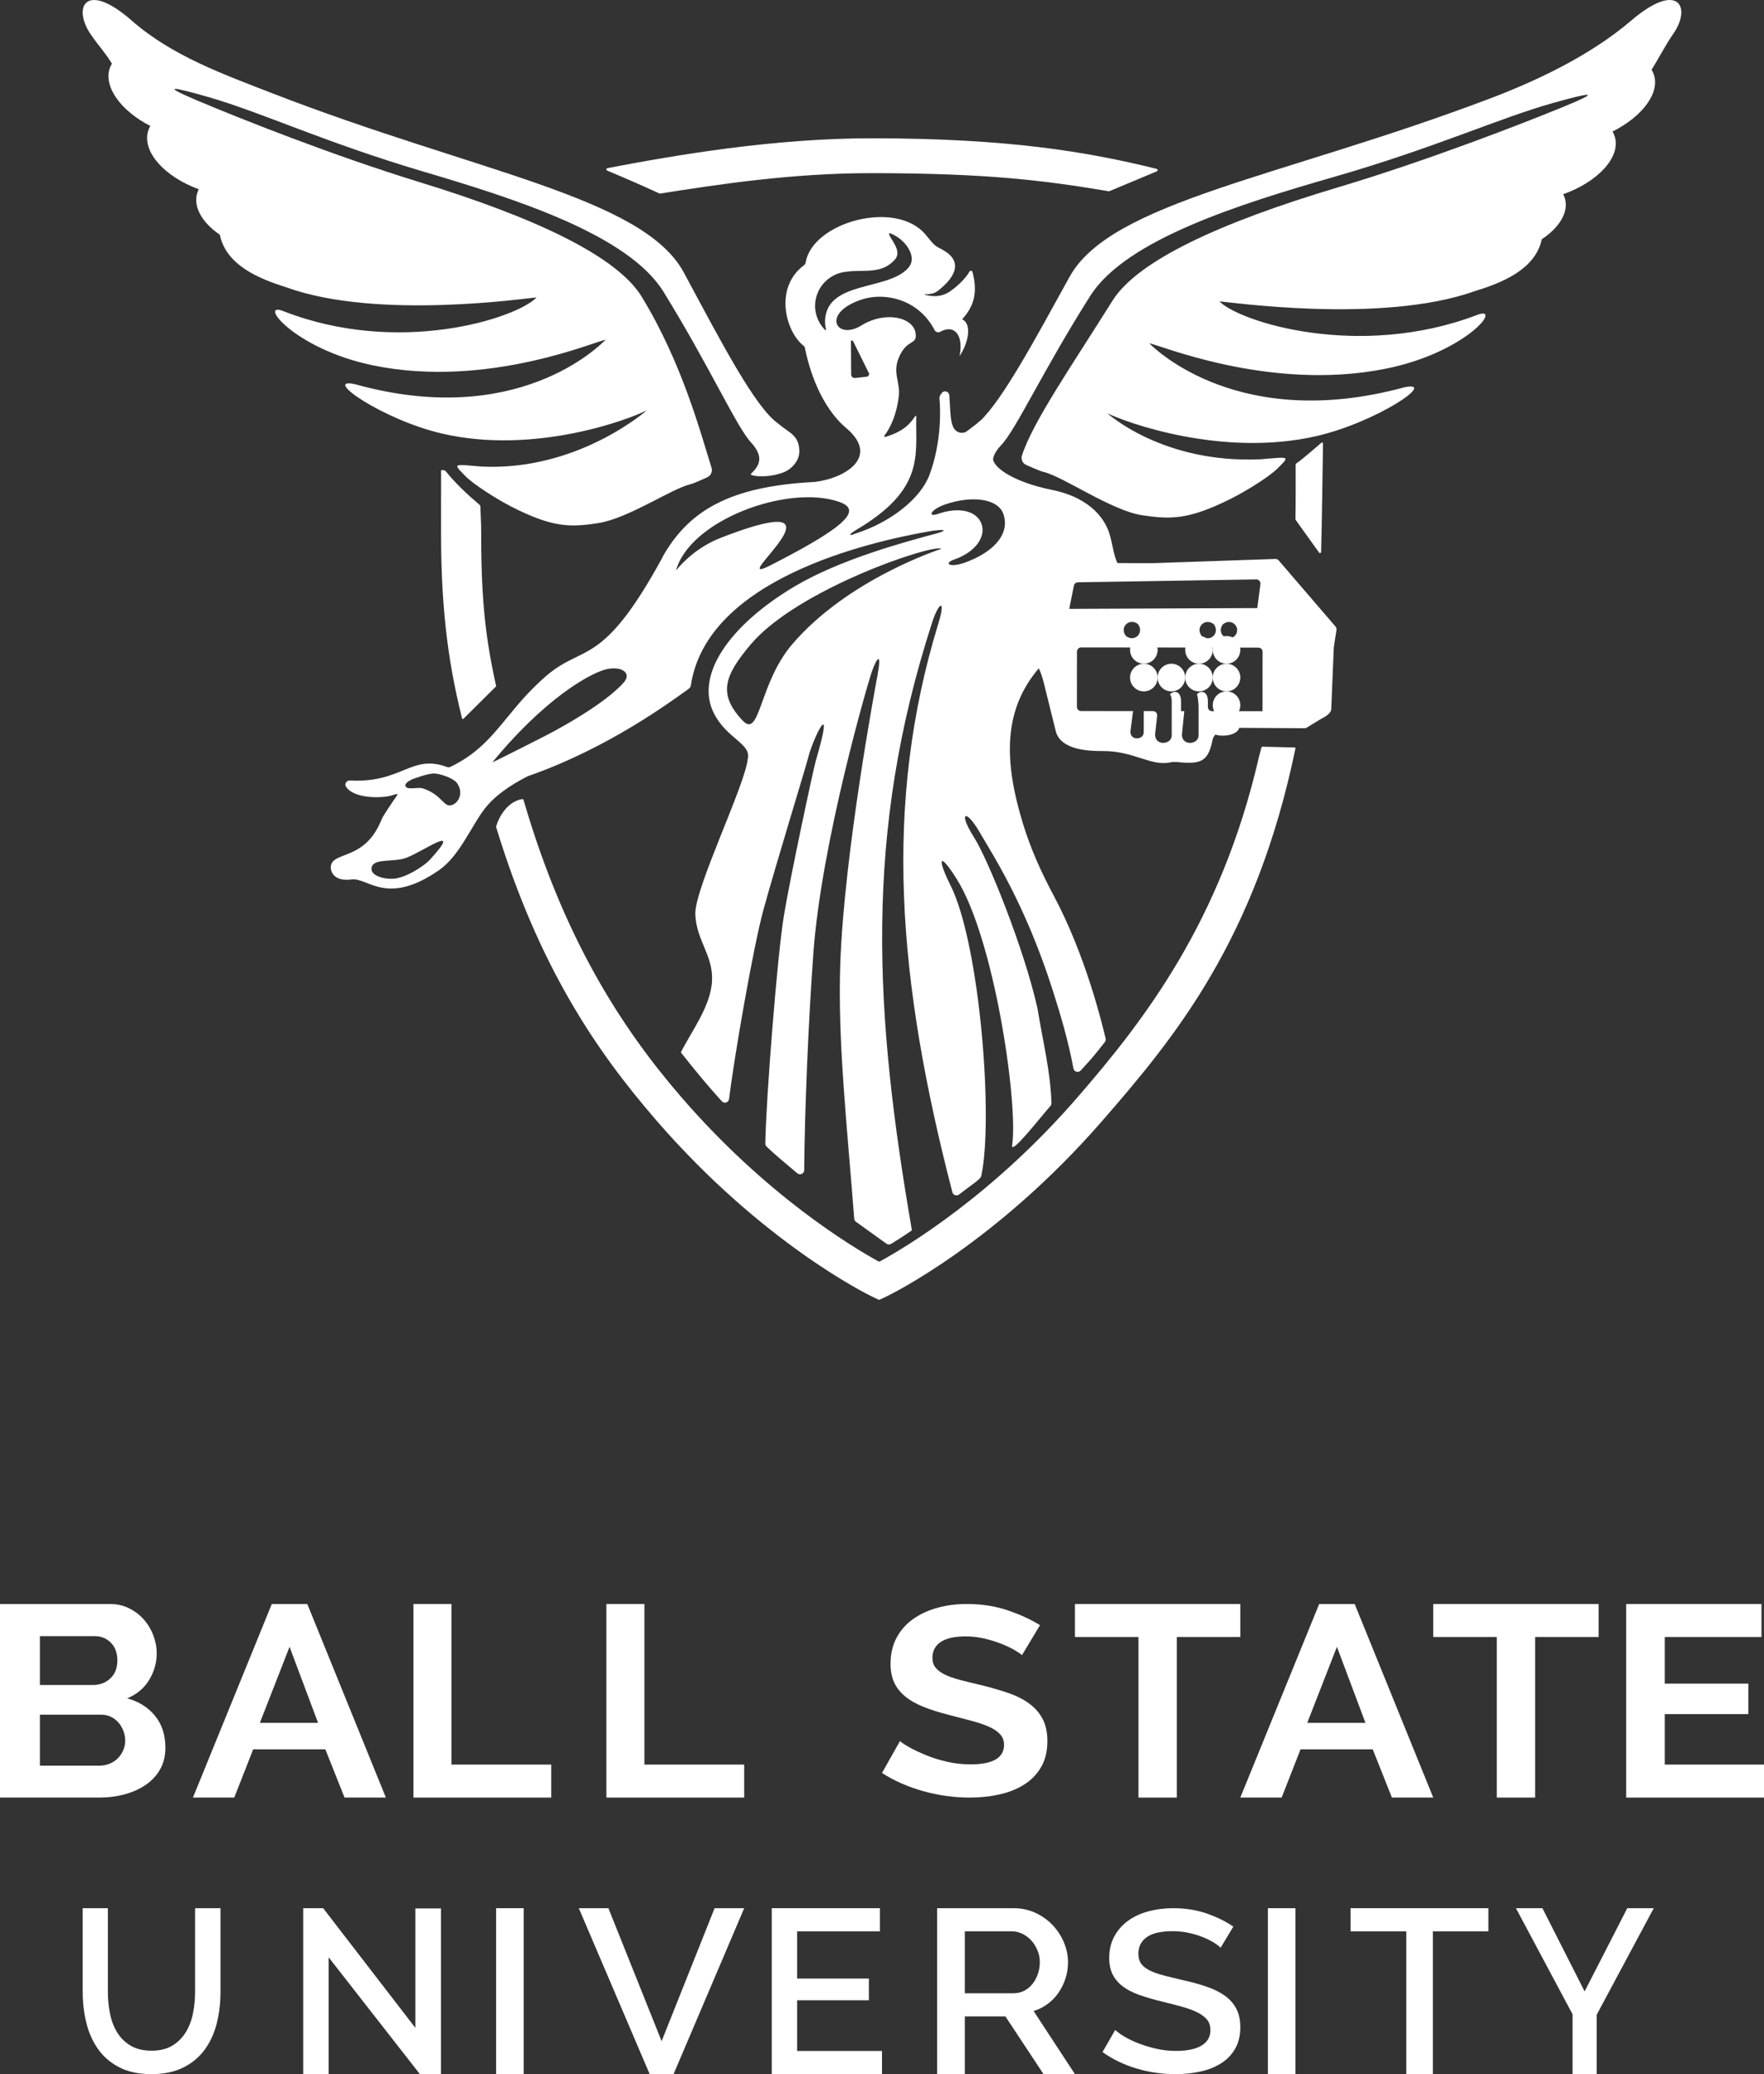 <?xml version="1.0" encoding="UTF-8"?>
<svg width="74px" height="87px" viewBox="0 0 74 87" version="1.1" xmlns="http://www.w3.org/2000/svg" xmlns:xlink="http://www.w3.org/1999/xlink">
    <rect x="0" y="0" width="74" height="87" fill="#333333" stroke="none"/>
    <!-- Generator: Sketch 58 (84663) - https://sketch.com -->
    <title>bsu_white</title>
    <desc>Created with Sketch.</desc>
    <g id="Clients-logos-Copy" stroke="none" stroke-width="1" fill="none" fill-rule="evenodd">
        <g id="BSUniv-Copy" transform="translate(-63, -17)" fill="#FFFFFF">
            <g id="bsu_white" transform="translate(63, 17)">
                <path d="M5.252,73.01 C5.252,72.865 5.225,72.726 5.173,72.592 C5.12,72.459 5.049,72.343 4.961,72.243 C4.872,72.144 4.767,72.066 4.645,72.009 C4.524,71.952 4.391,71.923 4.245,71.923 L1.674,71.923 L1.674,74.062 L4.16,74.062 C4.314,74.062 4.457,74.035 4.591,73.982 C4.724,73.929 4.839,73.854 4.936,73.759 C5.033,73.664 5.11,73.551 5.167,73.421 C5.223,73.292 5.252,73.155 5.252,73.01 L5.252,73.01 Z M1.674,68.629 L1.674,70.677 L3.905,70.677 C4.188,70.677 4.429,70.585 4.627,70.402 C4.825,70.219 4.924,69.967 4.924,69.647 C4.924,69.335 4.833,69.087 4.651,68.904 C4.469,68.721 4.245,68.629 3.978,68.629 L1.674,68.629 Z M6.938,73.307 C6.938,73.65 6.865,73.951 6.719,74.211 C6.574,74.47 6.374,74.687 6.119,74.862 C5.864,75.038 5.569,75.171 5.233,75.263 C4.898,75.354 4.54,75.4 4.16,75.4 L0,75.4 L0,67.28 L4.609,67.28 C4.908,67.28 5.179,67.341 5.421,67.463 C5.664,67.585 5.87,67.743 6.04,67.938 C6.21,68.132 6.341,68.353 6.434,68.601 C6.527,68.849 6.574,69.098 6.574,69.35 C6.574,69.746 6.468,70.118 6.258,70.465 C6.048,70.812 5.741,71.069 5.337,71.237 C5.83,71.374 6.22,71.62 6.507,71.975 C6.794,72.329 6.938,72.774 6.938,73.307 L6.938,73.307 Z" id="Fill-1"></path>
                <path d="M13.343,72.266 L12.147,69.076 L10.901,72.266 L13.343,72.266 Z M11.402,67.28 L12.891,67.28 L16.188,75.4 L14.454,75.4 L13.648,73.376 L10.621,73.376 L9.827,75.4 L8.094,75.4 L11.402,67.28 Z" id="Fill-3"></path>
                <polygon id="Fill-5" points="17.344 75.4 17.344 67.28 18.939 67.28 18.939 74.016 23.125 74.016 23.125 75.4"></polygon>
                <polygon id="Fill-7" points="25.438 75.4 25.438 67.28 27.033 67.28 27.033 74.016 31.219 74.016 31.219 75.4"></polygon>
                <path d="M42.874,69.425 C42.816,69.373 42.711,69.302 42.559,69.212 C42.406,69.122 42.22,69.034 42.002,68.948 C41.784,68.862 41.547,68.789 41.291,68.729 C41.036,68.669 40.776,68.639 40.512,68.639 C40.042,68.639 39.692,68.718 39.461,68.875 C39.23,69.032 39.115,69.253 39.115,69.537 C39.115,69.702 39.158,69.839 39.245,69.947 C39.331,70.056 39.457,70.151 39.622,70.234 C39.787,70.316 39.995,70.391 40.246,70.458 C40.498,70.526 40.788,70.597 41.118,70.672 C41.547,70.777 41.936,70.889 42.287,71.009 C42.637,71.128 42.934,71.278 43.177,71.458 C43.42,71.638 43.608,71.853 43.74,72.104 C43.871,72.355 43.938,72.663 43.938,73.03 C43.938,73.457 43.849,73.822 43.672,74.125 C43.494,74.428 43.255,74.674 42.954,74.861 C42.653,75.048 42.307,75.185 41.916,75.271 C41.524,75.357 41.114,75.4 40.685,75.4 C40.026,75.4 39.374,75.31 38.731,75.13 C38.088,74.951 37.511,74.696 37,74.367 L37.754,73.03 C37.829,73.098 37.962,73.186 38.156,73.294 C38.35,73.403 38.579,73.511 38.843,73.62 C39.106,73.729 39.399,73.82 39.721,73.895 C40.042,73.97 40.372,74.007 40.71,74.007 C41.65,74.007 42.12,73.734 42.12,73.187 C42.12,73.015 42.066,72.869 41.959,72.749 C41.852,72.63 41.699,72.525 41.501,72.435 C41.303,72.345 41.064,72.263 40.784,72.188 C40.504,72.113 40.191,72.031 39.844,71.941 C39.424,71.836 39.059,71.722 38.75,71.598 C38.441,71.475 38.183,71.329 37.977,71.16 C37.771,70.992 37.616,70.797 37.513,70.576 C37.41,70.356 37.359,70.092 37.359,69.784 C37.359,69.38 37.441,69.021 37.606,68.706 C37.771,68.392 38,68.13 38.292,67.92 C38.585,67.711 38.925,67.551 39.313,67.443 C39.7,67.334 40.116,67.28 40.562,67.28 C41.18,67.28 41.749,67.368 42.268,67.544 C42.787,67.72 43.241,67.928 43.628,68.167 L42.874,69.425 Z" id="Fill-9"></path>
                <polygon id="Fill-11" points="52.031 68.664 49.367 68.664 49.367 75.4 47.759 75.4 47.759 68.664 45.094 68.664 45.094 67.28 52.031 67.28"></polygon>
                <path d="M57.281,72.266 L56.084,69.076 L54.839,72.266 L57.281,72.266 Z M55.34,67.28 L56.829,67.28 L60.125,75.4 L58.391,75.4 L57.586,73.376 L54.558,73.376 L53.765,75.4 L52.031,75.4 L55.34,67.28 Z" id="Fill-13"></path>
                <polygon id="Fill-15" points="67.062 68.664 64.398 68.664 64.398 75.4 62.79 75.4 62.79 68.664 60.125 68.664 60.125 67.28 67.062 67.28"></polygon>
                <polygon id="Fill-17" points="74 74.016 74 75.4 68.219 75.4 68.219 67.28 73.894 67.28 73.894 68.664 69.837 68.664 69.837 70.619 73.343 70.619 73.343 71.9 69.837 71.9 69.837 74.016"></polygon>
                <path d="M6.355,86.017 C6.707,86.017 6.999,85.945 7.232,85.803 C7.464,85.66 7.651,85.473 7.793,85.243 C7.934,85.013 8.035,84.75 8.095,84.454 C8.154,84.159 8.184,83.856 8.184,83.544 L8.184,80.04 L9.25,80.04 L9.25,83.544 C9.25,84.018 9.196,84.464 9.09,84.883 C8.983,85.301 8.813,85.668 8.58,85.983 C8.348,86.297 8.048,86.546 7.68,86.727 C7.312,86.909 6.87,87 6.355,87 C5.82,87 5.369,86.904 5.001,86.713 C4.633,86.521 4.336,86.265 4.11,85.944 C3.884,85.623 3.72,85.254 3.62,84.839 C3.519,84.424 3.469,83.992 3.469,83.544 L3.469,80.04 L4.525,80.04 L4.525,83.544 C4.525,83.862 4.555,84.169 4.615,84.464 C4.674,84.76 4.775,85.022 4.916,85.253 C5.058,85.483 5.247,85.668 5.482,85.807 C5.718,85.947 6.009,86.017 6.355,86.017" id="Fill-19"></path>
                <polygon id="Fill-21" points="13.786 82.099 13.786 87 12.719 87 12.719 80.04 13.557 80.04 17.424 85.059 17.424 80.05 18.5 80.05 18.5 87 17.614 87"></polygon>
                <polygon id="Fill-23" points="20.812 87 21.969 87 21.969 80.04 20.812 80.04"></polygon>
                <polygon id="Fill-25" points="25.523 80.04 27.755 85.618 29.977 80.04 31.219 80.04 28.256 87 27.254 87 24.281 80.04"></polygon>
                <polygon id="Fill-26" points="37 86.029 37 87 32.375 87 32.375 80.04 36.914 80.04 36.914 81.01 33.439 81.01 33.439 82.991 36.449 82.991 36.449 83.902 33.439 83.902 33.439 86.029"></polygon>
                <path d="M40.475,83.608 L42.509,83.608 C42.675,83.608 42.826,83.574 42.961,83.505 C43.096,83.437 43.212,83.342 43.309,83.221 C43.405,83.1 43.481,82.961 43.537,82.804 C43.592,82.648 43.62,82.481 43.62,82.304 C43.62,82.128 43.587,81.961 43.521,81.805 C43.455,81.648 43.369,81.51 43.262,81.393 C43.154,81.275 43.03,81.182 42.888,81.113 C42.746,81.045 42.599,81.01 42.447,81.01 L40.475,81.01 L40.475,83.608 Z M39.312,87 L39.312,80.04 L42.52,80.04 C42.852,80.04 43.158,80.105 43.438,80.236 C43.719,80.367 43.959,80.538 44.16,80.751 C44.36,80.963 44.518,81.205 44.632,81.476 C44.746,81.747 44.803,82.024 44.803,82.304 C44.803,82.54 44.768,82.765 44.699,82.981 C44.63,83.197 44.533,83.396 44.409,83.579 C44.284,83.762 44.132,83.92 43.952,84.054 C43.772,84.188 43.575,84.288 43.36,84.353 L45.094,87 L43.776,87 L42.177,84.579 L40.475,84.579 L40.475,87 L39.312,87 Z" id="Fill-27"></path>
                <path d="M51.205,81.698 C51.136,81.627 51.035,81.552 50.902,81.472 C50.77,81.391 50.615,81.316 50.437,81.245 C50.259,81.174 50.064,81.117 49.852,81.071 C49.639,81.027 49.421,81.004 49.198,81.004 C48.703,81.004 48.339,81.088 48.106,81.255 C47.872,81.422 47.755,81.653 47.755,81.949 C47.755,82.116 47.792,82.252 47.865,82.358 C47.938,82.465 48.051,82.558 48.205,82.638 C48.358,82.718 48.55,82.789 48.78,82.85 C49.01,82.911 49.278,82.977 49.585,83.048 C49.961,83.131 50.301,83.224 50.604,83.327 C50.907,83.43 51.164,83.555 51.373,83.703 C51.582,83.851 51.744,84.033 51.859,84.248 C51.974,84.463 52.031,84.725 52.031,85.033 C52.031,85.38 51.96,85.679 51.817,85.93 C51.674,86.181 51.479,86.385 51.231,86.542 C50.984,86.7 50.697,86.815 50.369,86.889 C50.041,86.963 49.689,87 49.313,87 C48.749,87 48.203,86.921 47.677,86.764 C47.151,86.606 46.675,86.377 46.25,86.075 L46.783,85.149 C46.874,85.233 47.004,85.326 47.175,85.429 C47.346,85.531 47.544,85.626 47.771,85.713 C47.998,85.8 48.243,85.874 48.508,85.935 C48.773,85.996 49.048,86.026 49.334,86.026 C49.794,86.026 50.149,85.953 50.4,85.805 C50.651,85.657 50.777,85.438 50.777,85.149 C50.777,84.976 50.73,84.831 50.636,84.715 C50.541,84.6 50.407,84.498 50.233,84.412 C50.059,84.325 49.846,84.246 49.595,84.175 C49.344,84.105 49.059,84.031 48.738,83.954 C48.369,83.864 48.046,83.769 47.771,83.67 C47.496,83.57 47.267,83.449 47.086,83.308 C46.905,83.167 46.767,83.001 46.673,82.812 C46.579,82.622 46.532,82.392 46.532,82.122 C46.532,81.788 46.602,81.491 46.741,81.231 C46.881,80.97 47.071,80.752 47.311,80.575 C47.551,80.398 47.835,80.265 48.163,80.175 C48.491,80.085 48.846,80.04 49.229,80.04 C49.731,80.04 50.195,80.114 50.62,80.262 C51.045,80.41 51.418,80.593 51.739,80.811 L51.205,81.698 Z" id="Fill-28"></path>
                <polygon id="Fill-29" points="53.188 87 54.344 87 54.344 80.04 53.188 80.04"></polygon>
                <polygon id="Fill-30" points="62.438 81.01 60.109 81.01 60.109 87 58.994 87 58.994 81.01 56.656 81.01 56.656 80.04 62.438 80.04"></polygon>
                <polygon id="Fill-31" points="64.705 80.04 66.475 83.53 68.264 80.04 69.375 80.04 66.981 84.51 66.981 87 65.969 87 65.969 84.49 63.594 80.04"></polygon>
                <path d="M50.297,27.84 C49.979,27.84 49.719,28.098 49.719,28.42 C49.718,28.74 49.978,29 50.296,29 C50.616,29 50.875,28.742 50.875,28.421 C50.875,28.1 50.617,27.84 50.297,27.84" id="Fill-32"></path>
                <path d="M49.14,27.84 C48.822,27.84 48.563,28.099 48.562,28.42 C48.562,28.741 48.82,29 49.139,29 C49.457,29 49.718,28.742 49.719,28.421 C49.719,28.1 49.458,27.84 49.14,27.84" id="Fill-33"></path>
                <path d="M47.985,27.84 C47.667,27.84 47.406,28.1 47.406,28.42 C47.406,28.741 47.666,29 47.984,29 C48.305,29 48.562,28.742 48.562,28.421 C48.563,28.101 48.306,27.84 47.985,27.84" id="Fill-34"></path>
                <path d="M50.298,26.68 C49.978,26.68 49.719,26.938 49.719,27.258 C49.718,27.579 49.977,27.84 50.297,27.84 C50.615,27.84 50.875,27.58 50.875,27.259 C50.875,26.94 50.616,26.68 50.298,26.68" id="Fill-35"></path>
                <path d="M48.562,27.259 C48.563,26.94 48.304,26.68 47.987,26.68 C47.666,26.68 47.407,26.939 47.406,27.258 C47.406,27.579 47.665,27.84 47.986,27.84 C48.303,27.84 48.562,27.58 48.562,27.259" id="Fill-36"></path>
                <path d="M51.455,27.84 C51.135,27.84 50.875,28.099 50.875,28.418 C50.875,28.739 51.134,29 51.453,29 C51.77,29 52.031,28.74 52.031,28.419 C52.032,28.1 51.771,27.84 51.455,27.84" id="Fill-37"></path>
                <path d="M51.455,26.68 C51.135,26.68 50.875,26.938 50.875,27.258 C50.875,27.579 51.134,27.84 51.453,27.84 C51.77,27.84 52.031,27.58 52.031,27.259 C52.032,26.94 51.771,26.68 51.455,26.68" id="Fill-38"></path>
                <path d="M51.455,29 C51.135,29 50.875,29.259 50.875,29.579 C50.875,29.9 51.134,30.16 51.453,30.16 C51.77,30.16 52.031,29.901 52.031,29.581 C52.032,29.26 51.771,29 51.455,29" id="Fill-39"></path>
                <path d="M20.153,21.249 C20.152,21.219 20.138,21.192 20.113,21.171 C19.624,20.759 19.085,20.253 18.707,19.774 C18.682,19.743 18.641,19.723 18.596,19.722 C18.565,19.721 18.534,19.72 18.503,19.72 L18.5,22.069 C18.496,25.225 18.731,27.531 19.386,30.14 C19.391,30.16 19.423,30.167 19.439,30.151 L20.805,28.795 C20.811,28.79 20.814,28.782 20.812,28.774 C20.299,26.476 20.181,24.79 20.184,22.07 L20.153,21.249 Z" id="Fill-40"></path>
                <path d="M54.356,21.812 L55.337,23.18 C55.366,23.22 55.42,23.197 55.421,23.142 C55.449,22.216 55.492,19.215 55.5,18.614 C55.501,18.571 55.462,18.545 55.434,18.57 C55.219,18.757 54.553,19.332 54.387,19.432 C54.366,19.444 54.353,19.47 54.353,19.499 C54.354,19.805 54.358,21.245 54.344,21.77 C54.343,21.786 54.348,21.8 54.356,21.812" id="Fill-41"></path>
                <path d="M54.277,31.353 L52.956,31.32 C52.94,31.32 52.926,31.329 52.921,31.344 C52.892,31.439 52.807,31.776 52.805,31.786 C51.209,38.679 47.985,42.817 45.189,46.041 C41.63,50.146 38.027,52.299 36.918,52.906 C36.894,52.919 36.868,52.919 36.845,52.906 C35.736,52.296 32.139,50.137 28.586,46.025 C26.084,43.129 23.655,39.377 21.962,33.551 C21.956,33.531 21.938,33.518 21.917,33.52 C21.821,33.529 21.549,33.581 21.268,33.868 C20.963,34.18 20.841,34.569 20.815,34.662 C20.811,34.676 20.812,34.691 20.816,34.704 C22.599,40.536 25,44.073 27.551,47.015 C31.99,52.134 36.386,54.29 36.571,54.379 L36.845,54.512 C36.867,54.523 36.892,54.523 36.914,54.512 L37.189,54.38 C37.374,54.291 41.774,52.144 46.223,47.033 C49.242,43.565 52.673,39.454 54.343,31.401 C54.351,31.363 54.31,31.333 54.277,31.353" id="Fill-42"></path>
                <path d="M25.471,7.156 C26.207,7.462 26.937,7.782 27.662,8.115 C27.671,8.119 27.681,8.121 27.691,8.119 C30.102,7.741 33.192,7.259 36.603,7.263 C41.38,7.267 43.773,7.561 46.51,8.022 C46.52,8.024 46.53,8.023 46.539,8.019 L48.529,7.187 C48.577,7.167 48.572,7.095 48.522,7.083 C45.595,6.36 42.299,5.806 36.605,5.8 C32.449,5.796 28.293,6.514 25.48,7.053 C25.428,7.063 25.422,7.136 25.471,7.156" id="Fill-43"></path>
                <path d="M25.4,14.255 C25.111,14.55 21.638,17.995 14.895,16.116 C13.46,15.804 16.048,17.61 18.555,18.189 C22.408,19.08 26.36,17.606 27.132,17.212 C27.132,17.212 24.238,19.771 20.191,19.57 C19.006,19.47 18.987,19.421 19.516,19.964 C19.857,20.312 20.815,20.925 21.442,21.246 C23.176,22.135 23.921,22.125 25.104,21.94 C26.356,21.744 28.166,20.501 28.953,20.315 C29.133,20.272 29.596,20.049 29.661,20.023 C29.819,19.959 29.9,19.781 29.848,19.616 C29.399,18.194 28.628,15.247 26.922,12.45 C25.883,10.746 22.463,9.134 17.638,7.652 C13.941,6.517 10.068,4.971 8.327,4.238 C6.668,3.539 7.239,3.637 8.763,4.077 C11.008,4.726 13.62,5.972 17.769,7.2 C21.621,8.34 26.352,9.842 27.833,12.238 C29.754,15.347 30.898,17.901 31.495,18.547 C32.093,19.192 31.831,19.555 31.501,19.877 C31.412,19.964 32.198,20.087 32.906,19.798 C33.166,19.692 33.527,19.366 33.531,18.948 C33.538,18.243 33.089,18.156 32.647,17.767 C31.698,17.117 30.274,14.388 28.692,11.441 C26.978,8.247 19.954,7.229 11.37,3.892 C9.424,3.135 7.217,2.348 5.536,0.872 C3.591,-0.836 3.034,0.301 3.8,1.433 C4.13,1.92 4.389,2.169 4.696,2.668 C4.661,2.727 4.63,2.788 4.607,2.853 C4.334,3.641 5.071,4.65 6.306,5.284 C6.265,5.355 6.232,5.43 6.209,5.51 C5.965,6.369 6.902,7.414 8.338,7.938 C8.302,8.011 8.274,8.088 8.255,8.168 C8.128,8.741 8.52,9.365 9.222,9.847 C9.488,11.14 10.89,11.697 11.988,12.044 C15.861,13.457 22.222,12.478 22.511,12.478 C21.643,13.364 16.727,14.936 11.91,13.059 C10.778,12.594 12.294,14.636 15.666,15.329 C20.484,16.319 25.111,14.254 25.4,14.255" id="Fill-44"></path>
                <path d="M40.459,23.605 C39.832,23.825 39.573,23.63 40.026,23.471 C40.943,23.15 41.362,22.505 41.175,21.976 C40.988,21.447 40.265,21.234 39.348,21.556 C38.898,21.714 39.018,21.381 39.641,21.162 C40.715,20.785 41.866,20.886 42.095,21.569 C42.402,22.485 41.533,23.228 40.459,23.605 L40.459,23.605 Z M45.05,24.565 C45.066,24.484 45.137,24.426 45.219,24.424 L52.699,24.304 C52.805,24.302 52.889,24.396 52.875,24.501 L52.743,25.506 L44.855,25.539 L44.855,25.539 L45.05,24.565 Z M51.28,26.215 C51.291,26.197 51.307,26.181 51.324,26.169 C51.597,25.974 51.9,26.167 51.899,26.431 C51.899,26.62 51.744,26.774 51.556,26.774 C51.297,26.773 51.105,26.487 51.28,26.215 L51.28,26.215 Z M50.886,26.158 C50.905,26.17 50.922,26.187 50.934,26.205 C51.173,26.557 50.786,26.939 50.436,26.697 C50.418,26.684 50.403,26.668 50.391,26.65 C50.161,26.302 50.535,25.931 50.886,26.158 L50.886,26.158 Z M47.704,26.153 C47.723,26.165 47.74,26.182 47.753,26.201 C47.992,26.553 47.606,26.936 47.255,26.693 C47.238,26.681 47.222,26.665 47.211,26.648 C46.981,26.302 47.352,25.929 47.704,26.153 L47.704,26.153 Z M52.965,27.338 L52.963,29.832 L50.847,29.83 C50.75,29.83 50.672,29.752 50.672,29.655 L50.672,29.416 C50.67,29.002 50.392,28.931 50.209,29.123 C50.252,29.187 50.28,29.529 50.281,29.661 L50.28,30.859 C50.279,31.23 49.581,31.31 49.582,30.81 L49.681,29.829 L49.544,29.829 L49.545,29.415 C49.543,29.001 49.264,28.93 49.083,29.122 C49.126,29.186 49.152,29.283 49.154,29.415 L49.153,30.858 C49.152,31.229 48.455,31.309 48.456,30.809 L48.542,30.021 C48.553,29.918 48.472,29.828 48.368,29.828 L47.977,29.827 C47.977,29.846 47.979,29.876 47.979,29.899 L47.978,30.729 C47.978,31.026 47.421,31.091 47.421,30.69 L47.521,29.898 C47.525,29.876 47.529,29.845 47.536,29.827 L45.352,29.825 C45.256,29.825 45.177,29.747 45.177,29.65 L45.179,27.331 C45.18,27.234 45.258,27.156 45.355,27.156 L52.79,27.164 C52.887,27.164 52.965,27.242 52.965,27.338 L52.965,27.338 Z M33.227,27.032 C31.83,28.67 31.891,31.01 31.15,30.221 C30.114,29.118 30.375,28.354 31.492,27.031 C33.455,24.705 39.163,22.795 39.491,23.021 C39.491,23.021 35.585,24.268 33.227,27.032 L33.227,27.032 Z M35.619,21.445 C35.618,21.45 35.618,21.455 35.617,21.46 C35.615,21.476 35.612,21.493 35.608,21.51 C35.607,21.51 35.607,21.51 35.607,21.511 C35.602,21.528 35.595,21.546 35.587,21.564 C35.585,21.57 35.582,21.575 35.579,21.581 C35.573,21.595 35.565,21.609 35.557,21.623 C35.554,21.629 35.55,21.635 35.547,21.641 C35.535,21.66 35.521,21.68 35.506,21.701 C35.506,21.701 35.506,21.701 35.505,21.702 C35.49,21.722 35.472,21.743 35.454,21.765 C35.448,21.771 35.442,21.778 35.436,21.785 C35.422,21.801 35.406,21.818 35.39,21.834 C35.383,21.841 35.376,21.848 35.37,21.855 C35.346,21.878 35.322,21.902 35.295,21.926 L35.294,21.927 C35.268,21.951 35.239,21.976 35.209,22.002 C35.199,22.009 35.19,22.017 35.18,22.025 C35.157,22.044 35.133,22.064 35.108,22.083 C35.098,22.091 35.087,22.099 35.077,22.108 C35.042,22.135 35.006,22.162 34.968,22.19 C34.966,22.191 34.965,22.192 34.964,22.192 C34.926,22.22 34.885,22.249 34.843,22.279 C34.83,22.288 34.816,22.297 34.803,22.306 C34.771,22.328 34.738,22.351 34.703,22.373 C34.689,22.383 34.675,22.393 34.66,22.402 C34.614,22.433 34.565,22.464 34.515,22.496 C34.512,22.498 34.509,22.5 34.506,22.502 C34.456,22.534 34.403,22.566 34.349,22.6 C34.331,22.61 34.314,22.621 34.296,22.632 C34.254,22.657 34.211,22.683 34.167,22.709 C34.149,22.72 34.13,22.731 34.111,22.742 C34.051,22.778 33.988,22.815 33.923,22.852 C33.922,22.853 33.92,22.854 33.918,22.855 C33.853,22.892 33.786,22.931 33.716,22.969 C33.695,22.982 33.673,22.994 33.651,23.006 C33.599,23.035 33.546,23.064 33.492,23.094 C33.468,23.107 33.445,23.12 33.421,23.133 C33.346,23.174 33.269,23.216 33.19,23.258 C33.188,23.259 33.187,23.26 33.186,23.261 C33.106,23.303 33.023,23.347 32.939,23.391 C32.913,23.405 32.886,23.419 32.859,23.433 C32.796,23.466 32.732,23.5 32.666,23.534 C32.638,23.548 32.611,23.563 32.582,23.577 C32.493,23.623 32.402,23.67 32.308,23.718 C32.306,23.719 32.305,23.72 32.302,23.721 C32.269,23.738 32.238,23.753 32.209,23.767 C32.2,23.771 32.192,23.775 32.183,23.779 C32.164,23.788 32.145,23.797 32.128,23.804 C32.119,23.808 32.11,23.812 32.101,23.816 C32.087,23.822 32.072,23.828 32.059,23.833 C32.051,23.837 32.043,23.839 32.035,23.842 C32.023,23.847 32.012,23.851 32.002,23.854 C31.995,23.856 31.988,23.858 31.982,23.86 C31.972,23.863 31.963,23.865 31.955,23.867 C31.95,23.868 31.944,23.869 31.939,23.87 C31.932,23.871 31.925,23.872 31.919,23.872 C31.915,23.872 31.911,23.873 31.907,23.873 C31.901,23.872 31.896,23.871 31.892,23.87 C31.889,23.869 31.887,23.869 31.885,23.868 C31.873,23.863 31.868,23.854 31.867,23.841 C31.867,23.839 31.868,23.836 31.868,23.833 C31.869,23.829 31.869,23.824 31.87,23.819 C31.871,23.815 31.873,23.811 31.874,23.807 C31.876,23.802 31.877,23.797 31.879,23.792 C31.882,23.787 31.885,23.781 31.888,23.775 C31.89,23.77 31.892,23.766 31.895,23.761 C31.899,23.754 31.904,23.746 31.908,23.738 C31.911,23.734 31.913,23.73 31.916,23.725 C31.922,23.716 31.928,23.707 31.935,23.697 C31.937,23.693 31.94,23.689 31.943,23.685 C31.95,23.674 31.959,23.663 31.967,23.651 C31.969,23.648 31.971,23.645 31.974,23.642 C31.983,23.629 31.994,23.614 32.005,23.6 C32.006,23.599 32.007,23.597 32.008,23.596 C32.316,23.194 33.016,22.461 32.979,22.1 C32.978,22.091 32.977,22.081 32.975,22.072 C32.974,22.071 32.974,22.069 32.973,22.068 C32.967,22.042 32.956,22.018 32.94,21.997 C32.938,21.995 32.935,21.992 32.933,21.99 C32.917,21.971 32.896,21.954 32.87,21.94 C32.866,21.938 32.861,21.935 32.856,21.933 C32.848,21.929 32.84,21.926 32.832,21.923 C32.825,21.92 32.818,21.918 32.811,21.916 C32.797,21.911 32.782,21.908 32.766,21.904 C32.757,21.902 32.748,21.9 32.738,21.899 C32.728,21.897 32.718,21.896 32.707,21.895 C32.696,21.894 32.684,21.893 32.672,21.892 C32.659,21.891 32.646,21.89 32.632,21.89 C32.614,21.889 32.596,21.889 32.577,21.889 C32.565,21.89 32.553,21.89 32.541,21.891 C32.525,21.891 32.507,21.892 32.49,21.894 C32.478,21.894 32.467,21.895 32.455,21.896 C32.427,21.899 32.398,21.902 32.367,21.906 C32.355,21.908 32.343,21.91 32.331,21.911 C32.307,21.915 32.283,21.919 32.259,21.923 C32.245,21.925 32.232,21.927 32.218,21.93 C32.182,21.936 32.145,21.944 32.106,21.952 C32.097,21.954 32.086,21.956 32.077,21.958 C32.044,21.966 32.01,21.973 31.975,21.982 C31.96,21.985 31.945,21.989 31.93,21.993 C31.891,22.002 31.85,22.013 31.809,22.024 C31.801,22.026 31.794,22.027 31.787,22.029 C31.738,22.043 31.687,22.057 31.635,22.072 C31.619,22.077 31.603,22.081 31.587,22.086 C31.544,22.099 31.499,22.113 31.453,22.127 C31.44,22.131 31.427,22.135 31.414,22.139 C31.356,22.157 31.296,22.176 31.235,22.197 C31.219,22.202 31.204,22.207 31.188,22.212 C31.137,22.229 31.085,22.247 31.031,22.266 C31.014,22.272 30.997,22.278 30.979,22.284 C30.912,22.307 30.842,22.332 30.77,22.358 C30.759,22.362 30.746,22.367 30.735,22.371 C30.672,22.394 30.608,22.418 30.542,22.442 C30.521,22.45 30.501,22.458 30.48,22.466 C30.401,22.495 30.321,22.526 30.238,22.558 C30.159,22.589 30.083,22.621 30.008,22.655 C29.885,22.711 29.77,22.772 29.66,22.834 C29.556,22.893 29.459,22.954 29.367,23.015 C29.164,23.152 28.989,23.291 28.847,23.419 C28.839,23.426 28.832,23.433 28.824,23.439 C28.749,23.508 28.681,23.573 28.624,23.632 C28.446,23.814 28.357,23.936 28.36,23.926 C28.941,21.822 33.024,20.311 35.184,21.044 C35.388,21.113 35.528,21.197 35.588,21.304 C35.596,21.319 35.603,21.335 35.608,21.351 C35.613,21.365 35.616,21.38 35.618,21.396 C35.618,21.4 35.619,21.405 35.619,21.41 C35.619,21.421 35.619,21.433 35.619,21.445 L35.619,21.445 Z M26.288,28.389 C26.287,28.392 26.286,28.395 26.286,28.398 C26.276,28.469 26.237,28.547 26.165,28.629 C26.165,28.629 26.165,28.63 26.165,28.63 C26.129,28.67 26.09,28.71 26.051,28.75 C26.041,28.759 26.032,28.769 26.023,28.778 C25.983,28.818 25.941,28.858 25.898,28.898 C25.898,28.898 25.898,28.899 25.898,28.899 L25.897,28.899 C25.852,28.941 25.804,28.983 25.755,29.025 C25.746,29.033 25.736,29.041 25.727,29.049 C25.678,29.091 25.629,29.132 25.577,29.174 C25.577,29.174 25.577,29.174 25.577,29.174 C25.524,29.216 25.47,29.259 25.415,29.301 C25.405,29.308 25.395,29.316 25.385,29.324 C25.331,29.365 25.276,29.405 25.221,29.446 C25.22,29.446 25.219,29.447 25.219,29.447 C25.161,29.489 25.103,29.53 25.044,29.572 C25.034,29.579 25.023,29.587 25.012,29.594 C24.955,29.634 24.897,29.673 24.84,29.712 C24.838,29.713 24.838,29.714 24.836,29.714 C24.776,29.755 24.716,29.794 24.655,29.834 C24.644,29.841 24.633,29.848 24.622,29.856 C24.564,29.893 24.507,29.93 24.449,29.966 C24.447,29.968 24.444,29.969 24.442,29.971 C24.382,30.009 24.321,30.046 24.261,30.083 C24.25,30.09 24.238,30.097 24.226,30.104 C24.17,30.138 24.114,30.172 24.059,30.205 C24.056,30.207 24.052,30.209 24.049,30.211 C23.99,30.247 23.931,30.281 23.873,30.315 C23.862,30.321 23.852,30.327 23.841,30.333 C23.787,30.365 23.733,30.396 23.681,30.426 C23.677,30.428 23.674,30.43 23.671,30.432 C23.614,30.464 23.559,30.495 23.505,30.525 C23.495,30.531 23.486,30.536 23.477,30.541 C23.426,30.569 23.376,30.597 23.327,30.624 C23.325,30.625 23.322,30.626 23.32,30.628 C23.268,30.656 23.218,30.683 23.169,30.71 C23.162,30.713 23.155,30.717 23.148,30.721 C23.056,30.77 22.971,30.815 22.893,30.855 C22.891,30.856 22.889,30.857 22.888,30.858 C22.855,30.875 22.824,30.891 22.794,30.907 C22.786,30.91 22.779,30.914 22.772,30.918 C22.748,30.93 22.726,30.941 22.704,30.952 C22.696,30.956 22.688,30.961 22.68,30.965 C22.657,30.976 22.635,30.987 22.615,30.997 C22.612,30.998 22.608,31 22.605,31.002 C22.603,31.003 22.601,31.004 22.598,31.005 C22.596,31.006 22.594,31.007 22.591,31.009 C22.572,31.018 22.542,31.034 22.5,31.055 C22.491,31.06 22.48,31.065 22.468,31.071 C22.137,31.239 21.315,31.658 20.904,31.858 C20.898,31.861 20.891,31.864 20.885,31.867 C20.875,31.872 20.865,31.877 20.856,31.882 C20.848,31.885 20.84,31.889 20.833,31.893 C20.825,31.896 20.817,31.9 20.809,31.904 C20.798,31.909 20.789,31.914 20.779,31.918 C20.771,31.922 20.764,31.925 20.757,31.928 C20.749,31.932 20.741,31.936 20.734,31.939 C20.729,31.941 20.725,31.943 20.721,31.945 C20.715,31.948 20.709,31.95 20.704,31.953 C20.7,31.954 20.697,31.956 20.694,31.957 C20.689,31.959 20.684,31.961 20.68,31.963 C20.679,31.963 20.676,31.964 20.675,31.965 C20.67,31.966 20.667,31.968 20.664,31.968 L20.664,31.968 C20.662,31.969 20.66,31.968 20.662,31.967 L20.662,31.967 C20.743,31.868 20.825,31.771 20.905,31.677 C23.257,28.919 24.987,28.226 25.186,28.152 C25.186,28.152 25.187,28.152 25.187,28.152 C25.189,28.151 25.191,28.151 25.193,28.15 C25.198,28.148 25.201,28.147 25.203,28.146 C25.204,28.146 25.206,28.145 25.206,28.145 C25.803,27.911 26.324,28.076 26.288,28.389 L26.288,28.389 Z M18.92,33.779 C18.612,33.856 18.522,33.323 17.738,33.069 C17.537,33.004 17.116,33.145 17.02,32.995 C16.924,32.846 17.29,32.689 17.29,32.689 C17.29,32.689 17.942,32.432 18.226,32.446 C18.508,32.459 19.044,32.656 19.175,32.849 C19.467,33.278 19.229,33.702 18.92,33.779 L18.92,33.779 Z M18.041,36.055 C17.799,36.323 17.011,36.836 16.493,36.858 C15.976,36.88 15.47,36.673 15.604,36.339 C15.738,36.004 16.546,36.165 17.032,35.986 C17.75,35.72 19.475,34.474 18.041,36.055 L18.041,36.055 Z M35.871,15.855 C35.781,15.864 35.703,15.792 35.707,15.702 L35.697,14.341 C35.692,14.229 35.784,14.29 35.801,14.338 L36.46,15.672 C36.473,15.71 36.415,15.799 36.376,15.799 L35.871,15.855 Z M34.64,13.21 C34.596,13.422 34.605,13.632 34.652,13.83 C34.653,13.833 34.652,13.836 34.652,13.838 C34.649,13.853 34.63,13.858 34.614,13.843 C34.369,13.596 34.215,13.265 34.195,12.909 C34.192,12.849 34.192,12.789 34.197,12.729 C34.201,12.668 34.209,12.608 34.222,12.546 C34.23,12.508 34.239,12.471 34.249,12.434 C34.26,12.397 34.272,12.361 34.285,12.326 C34.417,11.975 34.679,11.698 35.003,11.54 C35.004,11.539 35.006,11.538 35.007,11.538 C35.138,11.474 35.278,11.43 35.425,11.408 C35.578,11.384 35.74,11.373 35.825,11.37 C35.826,11.37 35.827,11.37 35.828,11.37 C35.999,11.364 36.162,11.364 36.319,11.359 C36.743,11.345 37.117,11.293 37.45,10.981 C37.48,10.953 37.51,10.922 37.54,10.889 C37.561,10.866 37.578,10.842 37.593,10.818 C37.596,10.812 37.598,10.806 37.601,10.8 C37.61,10.781 37.62,10.763 37.626,10.744 C37.629,10.736 37.63,10.728 37.632,10.72 C37.636,10.703 37.641,10.686 37.643,10.668 C37.644,10.659 37.644,10.649 37.644,10.64 C37.645,10.624 37.646,10.607 37.646,10.591 C37.645,10.581 37.643,10.57 37.641,10.56 C37.64,10.544 37.638,10.529 37.635,10.513 C37.633,10.503 37.63,10.492 37.627,10.481 C37.623,10.466 37.62,10.451 37.615,10.436 C37.611,10.425 37.606,10.414 37.602,10.404 C37.597,10.389 37.592,10.374 37.586,10.359 C37.581,10.348 37.576,10.337 37.57,10.326 C37.564,10.312 37.558,10.298 37.55,10.284 C37.545,10.272 37.538,10.261 37.532,10.25 C37.525,10.237 37.519,10.223 37.511,10.21 C37.503,10.196 37.495,10.182 37.486,10.168 C37.481,10.159 37.475,10.149 37.47,10.14 C37.46,10.124 37.451,10.108 37.441,10.093 C37.434,10.081 37.427,10.069 37.42,10.058 C37.409,10.041 37.399,10.025 37.39,10.01 C37.384,10 37.379,9.992 37.374,9.983 C37.368,9.972 37.361,9.961 37.355,9.951 C37.35,9.943 37.346,9.935 37.342,9.927 C37.337,9.917 37.331,9.907 37.327,9.898 C37.323,9.891 37.321,9.884 37.318,9.877 C37.314,9.868 37.31,9.859 37.307,9.851 C37.305,9.845 37.304,9.839 37.303,9.833 C37.301,9.826 37.299,9.818 37.298,9.812 C37.298,9.812 37.298,9.812 37.298,9.811 C37.298,9.811 37.298,9.811 37.298,9.811 C37.296,9.784 37.31,9.778 37.333,9.784 C37.334,9.784 37.336,9.784 37.338,9.784 C37.339,9.785 37.34,9.785 37.342,9.786 C37.342,9.786 37.343,9.786 37.344,9.786 C37.362,9.793 37.381,9.802 37.399,9.81 C37.418,9.818 37.437,9.825 37.456,9.834 C37.475,9.843 37.493,9.853 37.512,9.863 C37.53,9.873 37.549,9.882 37.567,9.893 C37.586,9.903 37.603,9.916 37.621,9.927 C37.639,9.939 37.657,9.949 37.675,9.961 C37.693,9.974 37.709,9.988 37.727,10.001 C37.744,10.014 37.761,10.026 37.777,10.039 C37.794,10.053 37.809,10.068 37.826,10.082 C37.841,10.096 37.857,10.109 37.872,10.124 C37.887,10.138 37.902,10.154 37.916,10.169 C37.931,10.185 37.946,10.199 37.959,10.215 C37.974,10.231 37.986,10.247 37.999,10.264 C38.012,10.279 38.026,10.295 38.038,10.311 C38.05,10.328 38.061,10.345 38.073,10.363 C38.084,10.379 38.095,10.395 38.105,10.411 C38.116,10.429 38.125,10.447 38.135,10.465 C38.144,10.482 38.154,10.497 38.161,10.514 C38.17,10.532 38.177,10.551 38.184,10.569 C38.191,10.586 38.199,10.602 38.205,10.618 C38.211,10.637 38.215,10.656 38.22,10.674 C38.224,10.691 38.23,10.707 38.233,10.723 C38.237,10.742 38.238,10.76 38.241,10.779 C38.243,10.795 38.246,10.811 38.247,10.827 C38.248,10.846 38.246,10.864 38.245,10.883 C38.245,10.898 38.246,10.914 38.244,10.93 C38.241,10.948 38.236,10.966 38.232,10.985 C38.229,10.999 38.227,11.014 38.223,11.029 C38.217,11.047 38.208,11.064 38.2,11.081 C38.194,11.095 38.19,11.11 38.182,11.124 C38.172,11.142 38.159,11.159 38.146,11.177 C38.138,11.189 38.131,11.201 38.122,11.213 C37.999,11.362 37.837,11.478 37.649,11.574 C37.574,11.612 37.495,11.647 37.413,11.679 C36.755,11.939 35.896,12.038 35.304,12.367 C35.241,12.402 35.182,12.441 35.125,12.481 C35.11,12.492 35.094,12.504 35.079,12.515 C34.861,12.686 34.702,12.906 34.64,13.21 L34.64,13.21 Z M68.428,0.864 C66.717,2.326 64.472,3.388 62.492,4.137 C53.757,7.444 46.61,8.452 44.866,11.616 C43.401,14.274 42.069,16.752 41.113,17.661 C41.112,17.658 41.111,17.654 41.109,17.651 C41.008,17.749 40.911,17.83 40.818,17.891 C40.703,17.989 40.587,18.068 40.479,18.142 C40.479,18.139 40.478,18.136 40.478,18.133 C40.404,18.155 40.334,18.162 40.269,18.147 C39.829,18.047 39.888,17.398 39.823,16.577 C39.81,16.417 39.603,16.356 39.508,16.485 C39.495,16.503 39.481,16.521 39.467,16.54 C39.426,16.592 39.406,16.656 39.412,16.721 C39.446,17.1 39.521,18.49 38.994,19.912 C38.622,20.917 37.361,21.91 35.885,22.382 C35.565,22.512 35.616,22.404 35.905,22.235 C38.8,20.53 38.406,19.104 38.436,17.488 C38.436,17.488 38.447,17.406 38.39,17.461 C38.193,17.754 37.918,18.095 37.154,18.321 C37.115,18.332 37.062,18.323 37.113,18.256 C37.266,18.054 37.595,17.534 37.705,16.618 C37.776,16.032 37.431,15.65 37.707,14.998 C38.053,14.178 38.487,14.511 38.408,13.968 C38.314,13.326 37.17,13.014 36.126,13.656 C35.082,14.297 34.428,13.134 36.142,12.565 C37.111,12.243 38.531,12.546 39.204,13.842 C39.25,13.931 39.36,13.964 39.447,13.915 C40.041,13.581 40.436,14.075 40.252,14.939 C40.627,14.38 40.785,13.587 40.361,13.393 L40.361,13.393 C40.878,12.836 41.016,12.233 40.797,11.415 C40.775,11.333 40.695,11.344 40.665,11.4 C40.524,11.664 40.136,12.025 39.956,12.146 C39.452,12.576 38.874,12.376 38.842,12.371 C38.841,12.371 38.841,12.37 38.84,12.37 C38.835,12.369 38.83,12.369 38.827,12.368 C38.798,12.362 38.779,12.333 38.817,12.336 C39.009,12.351 39.202,12.31 39.354,12.192 C40.115,11.596 40.397,10.938 39.529,10.47 C39.219,10.303 39.233,10.342 38.849,9.866 C37.612,8.333 34.073,9.322 33.8,11.006 C33.792,11.054 33.767,11.096 33.729,11.124 C32.456,12.069 32.964,13.92 33.702,14.495 C33.736,14.522 33.76,14.558 33.768,14.6 C33.935,15.459 34.418,17.044 35.499,17.956 C36.933,19.167 35.443,20.065 34.185,20.215 C34.18,20.215 34.176,20.216 34.171,20.216 C30.559,20.398 28.87,21.451 27.786,23.374 C27.787,23.376 27.789,23.377 27.792,23.379 C25.257,28.026 24.504,26.991 22.92,28.346 C22.771,28.474 22.635,28.601 22.504,28.727 C22.471,28.758 22.439,28.79 22.408,28.821 C22.284,28.943 22.164,29.066 22.053,29.187 C22.049,29.191 22.045,29.196 22.041,29.201 C21.929,29.322 21.825,29.442 21.723,29.561 C21.696,29.593 21.669,29.624 21.642,29.656 C20.809,30.643 20.215,31.534 18.894,32.167 C18.85,32.188 18.798,32.189 18.752,32.172 C17.251,31.616 16.872,32.854 14.677,32.738 C14.534,32.731 14.436,32.888 14.518,33.005 C14.873,33.518 16.018,33.478 16.395,33.374 C16.867,33.244 16.724,33.181 16.056,34.27 C16.054,34.275 15.911,34.592 15.909,34.597 C15.184,36.106 13.925,35.707 13.876,36.36 C13.866,36.481 13.939,36.995 14.75,36.888 C15.438,36.798 16.215,38.024 18.414,36.502 C19.258,35.918 19.752,34.698 20.298,33.968 C20.726,33.395 21.38,32.95 22.121,32.567 C22.128,32.564 22.136,32.56 22.144,32.557 C25.535,31.378 28.173,29.4 28.824,28.943 C28.947,28.856 28.971,28.814 28.977,28.773 C29.632,24.286 36.447,22.734 38.967,22.29 C39.517,22.193 39.899,22.213 39.24,22.389 C37.945,22.736 35.239,23.464 33.334,24.598 C30.56,26.249 29.141,28.353 29.954,29.931 C30.502,30.997 31.528,31.198 31.368,31.83 C31.261,32.937 29.135,37.257 29.169,38.346 C29.203,39.434 29.92,40.065 29.87,41.136 C29.82,42.208 28.998,43.267 28.562,44.143 L28.562,44.143 C29.179,44.927 29.699,45.553 30.28,46.193 C30.38,46.304 30.565,46.247 30.583,46.1 C30.804,44.325 31.591,39.749 32.034,38.134 C32.543,36.28 33.808,32.162 33.896,31.806 C34.12,30.902 35.051,29.083 34.226,31.901 C34.119,32.267 33.164,36.722 32.883,38.416 C32.606,40.088 32.131,46.156 32.105,47.965 C32.104,48.012 32.122,48.056 32.156,48.089 C32.536,48.463 33.041,48.867 33.447,49.213 C33.56,49.31 33.734,49.23 33.736,49.082 C33.755,46.726 33.898,43.054 34.119,40.002 C34.462,35.273 36.43,28.575 36.574,28.172 C36.768,27.628 37.01,27.251 36.805,28.357 C36.732,28.752 35.415,35.788 35.251,40.391 C35.135,43.653 35.527,47.119 35.835,51.121 C35.839,51.172 35.866,51.219 35.908,51.249 L37.186,52.167 C37.243,52.207 37.318,52.211 37.378,52.176 C37.524,52.088 37.827,51.901 38.255,51.607 C36.693,42.569 36.21,35.037 39.105,26.103 C39.38,25.256 39.694,25.075 39.365,26.15 C37.036,33.743 37.654,41.146 39.953,50.011 C39.985,50.133 40.133,50.182 40.232,50.104 C40.776,49.68 41.135,49.468 41.165,49.325 C41.421,48.131 41.408,45.736 41.182,43.324 C40.95,40.858 40.494,38.374 39.874,37.136 C39.316,36.022 39.375,35.661 40.136,36.874 C40.921,38.126 41.561,40.45 41.977,42.686 C42.403,44.979 42.593,47.18 42.459,48.039 C42.39,48.483 43.662,46.845 44.066,46.389 C44.096,46.356 44.111,46.313 44.109,46.269 C44.065,44.922 43.757,43.734 43.519,42.281 C43.518,42.277 43.517,42.274 43.517,42.27 C42.937,39.713 41.432,36.027 40.882,35.16 C40.771,34.985 40.686,34.835 40.623,34.709 C40.329,34.12 40.528,34.072 40.889,34.581 C40.952,34.671 41.021,34.778 41.093,34.903 C41.614,35.808 42.982,37.86 44.146,41.489 C44.482,42.537 44.799,43.588 45.032,44.819 C45.059,44.96 45.237,45.01 45.334,44.904 C45.74,44.461 45.834,44.369 46.35,43.707 C46.382,43.666 46.394,43.613 46.382,43.562 C46.229,42.933 45.55,40.077 44.18,37.522 C43.67,36.569 43.228,35.58 42.913,34.547 C42.084,31.839 42.109,29.759 43.579,28.031 C43.778,28.5 43.723,28.411 44.289,30.666 C44.5,31.506 45.806,31.503 46.269,31.502 C47.571,31.499 48.286,32.155 49.099,31.977 C49.272,31.939 49.451,31.974 49.627,31.986 C50.453,32.042 50.701,31.86 50.873,31.009 C50.884,30.954 50.928,30.884 50.98,30.813 C51.076,30.841 51.186,30.857 51.303,30.857 C51.658,30.858 51.947,30.715 51.983,30.53 C52.855,30.535 54.429,30.545 54.727,30.546 C54.759,30.546 54.79,30.538 54.817,30.521 L55.434,30.145 C55.439,30.142 55.444,30.139 55.45,30.136 C55.507,30.11 55.846,29.942 55.846,29.738 L55.952,27.178 C55.953,27.166 55.955,27.146 55.956,27.133 L56.066,26.421 C56.073,26.371 56.059,26.32 56.025,26.281 L53.641,23.507 C53.606,23.466 53.555,23.444 53.502,23.446 L48.317,23.623 L46.89,23.618 C46.87,23.638 46.779,23.386 46.725,23.163 C46.664,22.912 46.6,22.506 46.481,22.22 C46.364,21.935 45.899,20.905 44.122,20.547 C42.634,20.246 41.713,19.67 41.658,19.26 C41.685,19.089 41.789,18.891 42.013,18.656 C42.622,18.016 43.785,15.486 45.74,12.406 C47.247,10.033 52.061,8.544 55.98,7.415 C60.202,6.199 62.86,4.964 65.144,4.321 C66.695,3.885 67.276,3.788 65.587,4.48 C63.816,5.206 59.876,6.738 56.113,7.863 C51.204,9.33 47.724,10.928 46.667,12.616 C44.931,15.387 43.328,17.696 42.872,19.104 C42.818,19.268 42.902,19.444 43.062,19.508 C43.128,19.533 43.599,19.754 43.783,19.797 C44.583,19.981 46.629,21.416 47.904,21.61 C49.108,21.793 49.865,21.804 51.629,20.923 C52.267,20.605 53.243,19.998 53.589,19.653 C54.128,19.115 54.108,19.164 52.902,19.263 C48.784,19.462 46.454,17.334 46.454,17.334 C47.238,17.724 51.26,19.184 55.181,18.302 C57.731,17.728 60.365,15.939 58.905,16.248 C52.043,18.109 48.51,14.696 48.216,14.404 C48.51,14.404 53.218,16.449 58.12,15.468 C61.551,14.781 63.094,12.759 61.942,13.219 C57.041,15.079 52.039,13.522 51.155,12.644 C51.45,12.644 57.922,13.614 61.863,12.214 C62.98,11.87 64.406,11.318 64.677,10.037 C65.392,9.56 65.791,8.942 65.661,8.374 C65.642,8.294 65.613,8.218 65.577,8.146 C67.038,7.627 67.992,6.591 67.743,5.741 C67.719,5.662 67.686,5.587 67.645,5.517 C68.901,4.889 69.651,3.89 69.373,3.109 C69.35,3.044 69.319,2.983 69.283,2.925 C69.595,2.431 69.858,1.902 70.194,1.419 C70.974,0.298 70.407,-0.828 68.428,0.864 L68.428,0.864 Z" id="Fill-45"></path>
            </g>
        </g>
    </g>
</svg>